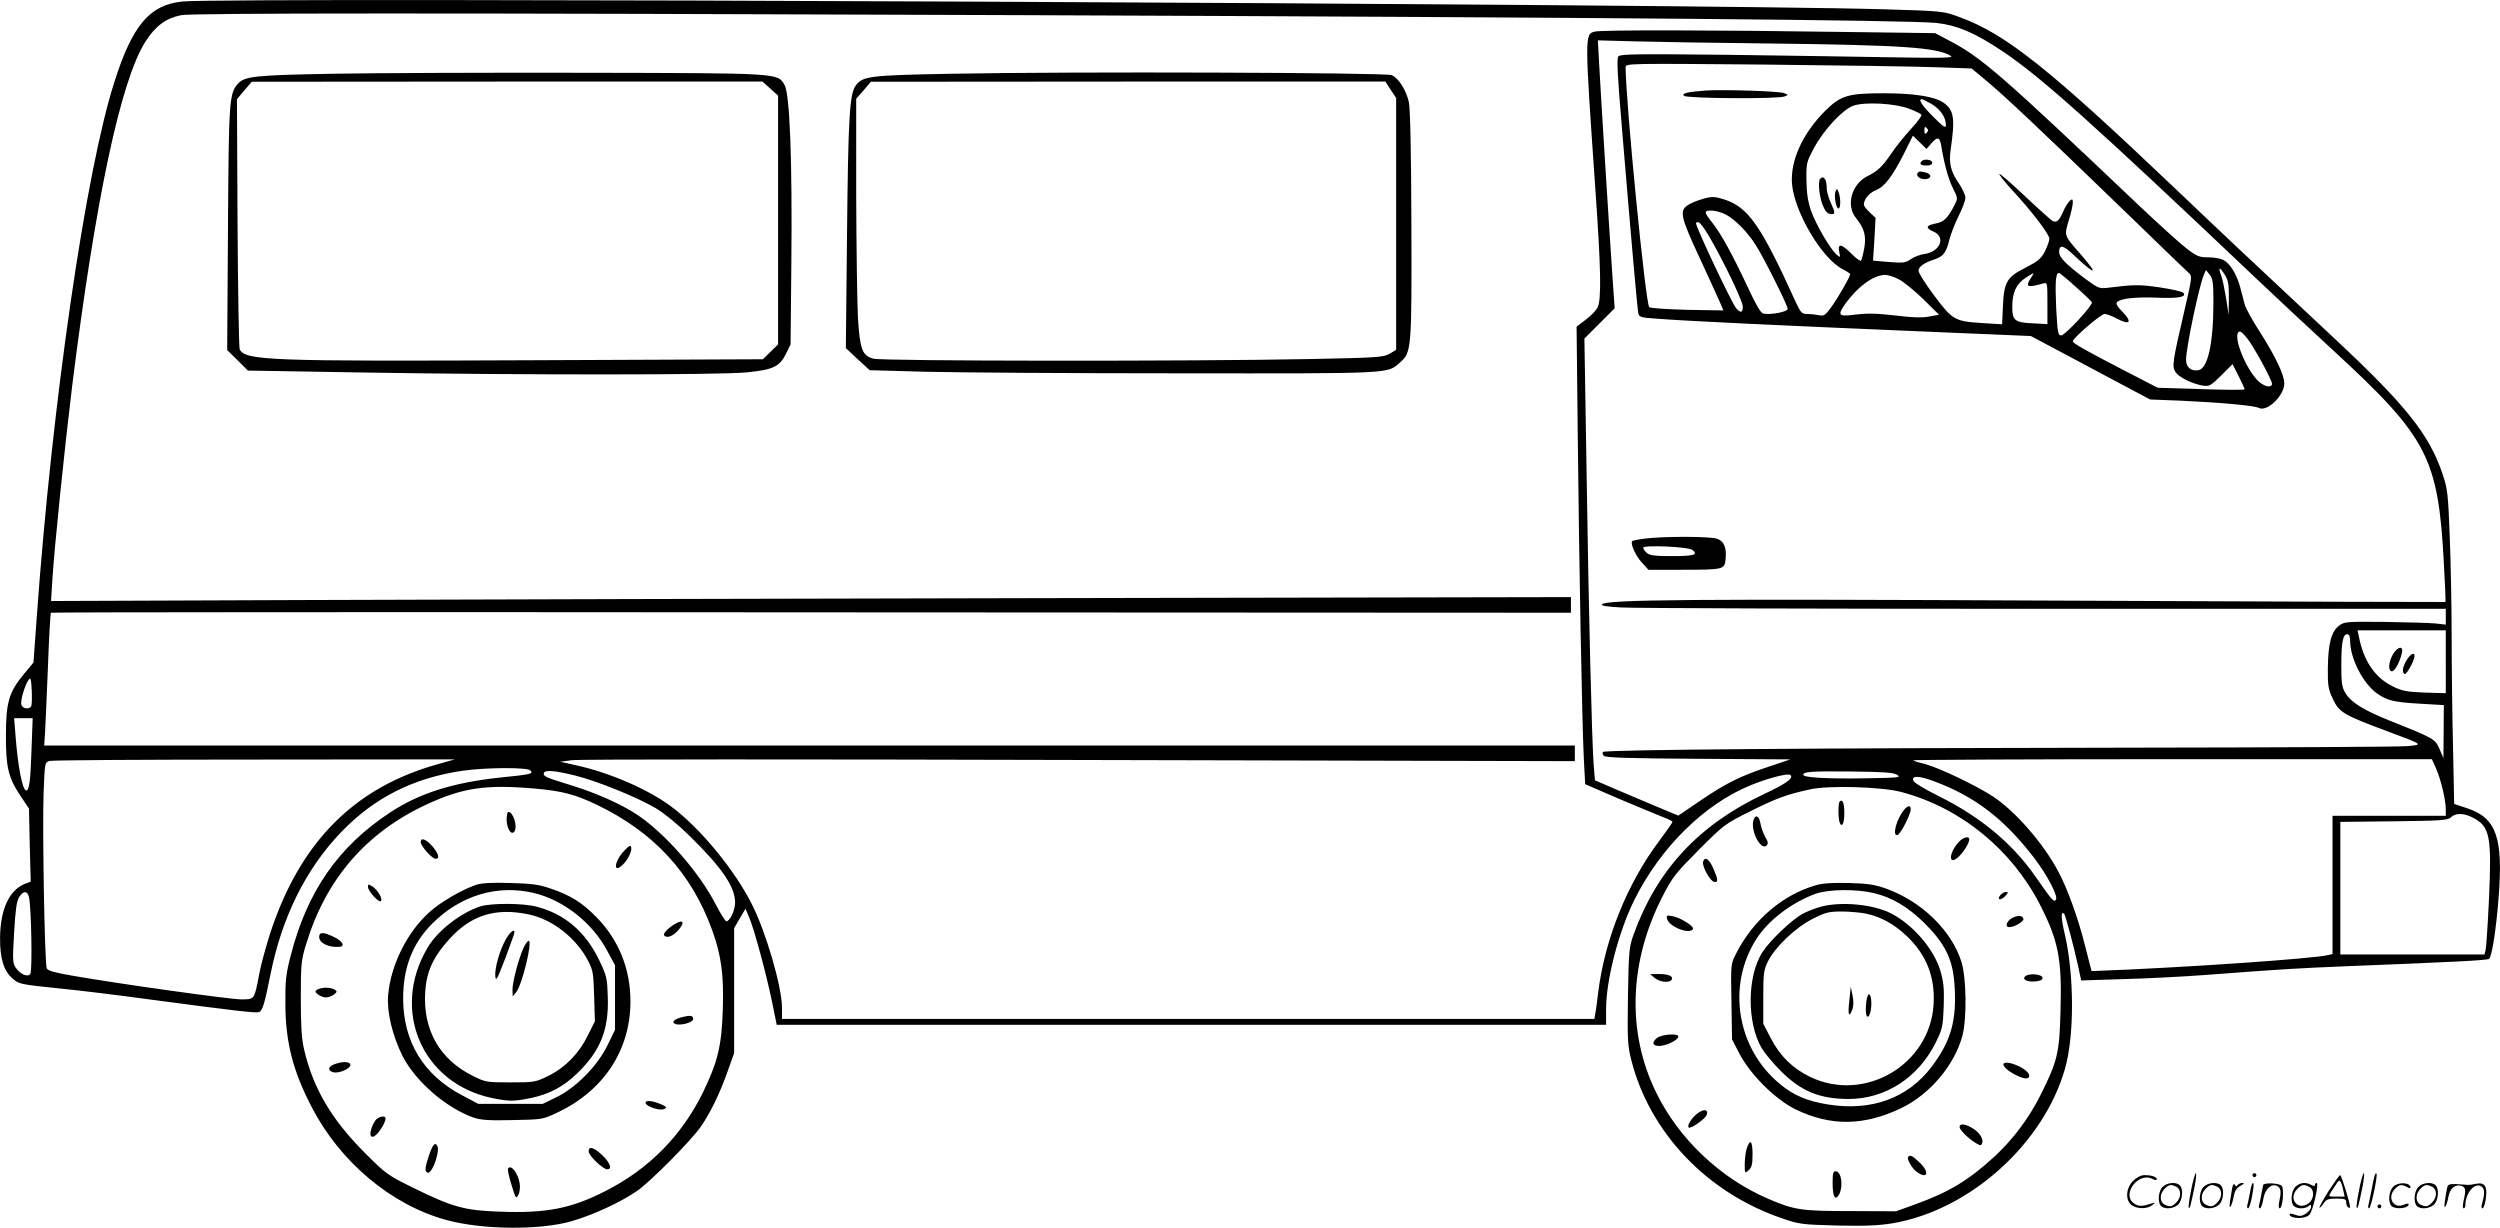 <?xml version="1.0" encoding="UTF-8"?>
<svg xmlns="http://www.w3.org/2000/svg" version="1.0" viewBox="0 0 1280.194 628.702" preserveAspectRatio="xMidYMid meet">
  <g transform="translate(-0.563,628.766) scale(0.1,-0.1)" fill="#000000" stroke="none">
    <path d="M940 6280 c-168 -17 -256 -121 -348 -410 -148 -460 -319 -1644 -398 -2740 l-17 -235 -48 -58 c-77 -92 -93 -146 -93 -312 -1 -165 12 -220 76 -315 l42 -63 4 -187 5 -187 -32 -12 c-79 -33 -124 -132 -125 -276 -1 -105 19 -171 65 -209 33 -28 36 -29 249 -51 85 -8 288 -33 450 -55 437 -58 546 -71 562 -65 18 7 29 44 58 190 59 296 181 542 362 731 170 177 370 278 623 315 119 17 330 18 346 2 18 -18 5 -21 -156 -37 -240 -26 -412 -80 -562 -179 -266 -175 -425 -405 -509 -734 -24 -92 -28 -127 -27 -243 0 -196 38 -345 134 -530 145 -281 406 -501 688 -579 184 -51 484 -54 646 -6 108 31 250 97 331 153 67 45 272 252 326 327 48 68 99 171 139 285 l34 95 0 320 0 320 29 50 29 49 19 -44 c25 -58 89 -294 118 -437 l23 -113 2124 0 2123 0 0 80 c0 150 65 400 146 562 134 268 359 489 595 585 88 36 192 63 203 52 17 -16 -19 -43 -134 -97 -334 -157 -549 -388 -668 -717 -24 -66 -26 -83 -30 -317 -3 -224 -2 -254 17 -328 94 -372 389 -682 775 -812 86 -30 101 -31 281 -36 147 -3 212 0 285 12 393 68 770 406 880 791 48 167 48 476 -1 689 -20 85 -21 121 -3 104 7 -8 47 -159 70 -262 l17 -79 219 7 c120 3 308 13 416 21 409 31 464 34 727 45 556 22 719 30 727 38 15 15 36 154 48 307 25 313 -10 414 -161 464 l-66 22 -6 292 c-4 161 -7 418 -7 572 0 154 -5 384 -10 511 -8 209 -11 239 -35 310 -69 207 -188 356 -561 704 -443 414 -548 513 -819 771 -641 610 -861 784 -1095 869 -83 31 -84 31 -384 40 -929 28 -8500 63 -8716 40z m4310 -70 c2924 -11 4538 -25 4673 -40 106 -12 195 -50 336 -144 195 -130 463 -370 1306 -1170 99 -94 275 -258 390 -364 482 -444 536 -547 565 -1086 6 -109 10 -199 8 -201 -2 -1 -889 2 -1973 7 -1892 9 -2321 6 -2346 -19 -7 -7 24 -12 97 -16 59 -4 1033 -7 2166 -7 l2058 0 0 -41 0 -40 -52 6 c-29 3 -146 6 -260 8 -196 2 -208 1 -234 -19 -40 -29 -56 -91 -58 -214 -1 -94 2 -111 26 -162 31 -68 56 -82 276 -164 189 -70 188 -70 106 -77 -38 -4 -688 -7 -1444 -8 -1573 -2 -2665 -10 -2676 -22 -4 -4 -2 -13 5 -20 9 -9 126 -13 483 -15 l472 -3 -116 -39 c-145 -48 -214 -83 -351 -176 l-107 -73 -103 43 c-56 24 -152 64 -213 90 l-111 48 -7 86 c-9 134 -25 758 -36 1501 l-11 675 77 77 78 78 -12 173 c-17 247 -59 920 -67 1071 l-7 128 184 -5 c101 -3 413 -8 693 -11 679 -8 861 -20 931 -64 15 -10 -48 -11 -286 -7 -168 3 -552 9 -855 13 -471 5 -552 4 -562 -8 -9 -11 -5 -92 18 -364 47 -565 79 -928 84 -951 4 -20 14 -23 92 -28 151 -12 614 -34 1278 -62 l640 -27 145 -77 c80 -43 217 -116 306 -163 l160 -85 155 -6 c200 -9 379 -25 401 -37 43 -23 133 65 131 127 -1 45 -47 139 -127 265 -37 57 -71 119 -76 139 -5 19 -16 60 -24 91 -18 65 -52 119 -86 136 -14 7 -48 13 -77 13 -45 0 -58 5 -110 45 -32 24 -135 118 -230 207 -722 686 -822 773 -988 859 l-70 37 -460 6 c-673 10 -1245 11 -1282 2 -53 -12 -53 -15 2 -805 29 -412 32 -569 11 -609 -8 -15 -35 -43 -61 -62 l-46 -35 6 -560 c7 -671 22 -1470 31 -1651 l7 -132 176 -76 c98 -41 198 -83 224 -93 26 -10 47 -20 47 -24 0 -4 -31 -48 -69 -99 -162 -216 -277 -500 -311 -772 -6 -51 -13 -103 -16 -115 l-4 -23 -2080 0 -2080 0 0 58 c0 105 -81 384 -153 527 -89 178 -267 394 -416 504 -119 88 -313 172 -486 210 l-80 18 60 8 c33 5 1202 5 2598 1 l2537 -6 0 40 0 40 -3919 0 -3919 0 4 62 c2 35 9 187 15 338 5 151 13 277 15 280 3 3 1756 4 3895 2 l3889 -2 0 40 0 40 -2597 -5 c-1429 -3 -3180 -7 -3892 -10 l-1294 -5 7 112 c10 163 62 669 101 988 120 960 248 1563 375 1764 52 81 104 120 183 136 61 11 1297 12 4317 0z m4679 -267 l173 -6 72 -60 c93 -77 265 -239 681 -641 187 -181 348 -337 359 -346 18 -17 17 -22 -22 -191 -61 -262 -65 -288 -46 -317 17 -26 86 -60 140 -69 33 -5 40 -1 94 52 l58 58 31 -61 c17 -34 31 -64 31 -68 0 -4 -100 -3 -222 1 l-223 7 -165 85 c-212 110 -270 143 -270 153 0 16 144 140 163 140 10 0 39 -11 65 -25 64 -34 78 -17 27 35 -29 30 -36 43 -28 51 19 19 100 27 213 22 104 -4 146 5 125 26 -6 6 -60 18 -120 27 -103 15 -133 15 -266 -2 -43 -5 -49 -3 -115 46 -98 73 -134 110 -134 136 0 41 21 37 73 -13 113 -106 133 -108 41 -2 -91 104 -88 97 -65 177 12 38 21 79 21 92 0 19 -2 20 -15 10 -8 -7 -24 -32 -34 -55 -21 -49 -35 -60 -56 -48 -8 5 -72 62 -141 127 -69 65 -127 116 -130 113 -3 -3 25 -38 62 -79 104 -112 194 -230 194 -253 0 -11 -11 -40 -23 -65 -20 -38 -35 -50 -99 -83 -96 -48 -111 -74 -116 -201 l-4 -89 -97 6 c-146 9 -156 15 -250 140 -45 60 -81 117 -81 128 0 21 28 41 83 59 44 14 60 36 76 104 7 26 27 79 46 117 19 38 35 80 35 94 0 14 -16 48 -35 76 -40 58 -50 101 -41 167 24 163 18 205 -35 243 -45 32 -150 49 -305 49 -184 0 -221 -11 -299 -87 -118 -117 -182 -257 -173 -376 12 -145 153 -384 260 -438 21 -11 38 -22 38 -25 0 -13 -62 -121 -96 -168 -32 -44 -39 -48 -66 -42 -17 3 -44 6 -60 6 -26 0 -32 7 -60 68 -176 387 -241 480 -365 519 -46 14 -61 15 -101 4 -26 -7 -60 -20 -77 -30 -52 -30 -47 -57 56 -278 50 -109 98 -213 106 -232 l14 -33 -185 3 c-104 3 -189 8 -195 14 -19 19 -120 1045 -121 1229 0 19 15 19 713 13 391 -4 790 -10 886 -14z m-32 -188 c45 -27 73 -68 73 -107 0 -19 -10 -13 -65 42 -57 57 -79 90 -58 90 3 0 26 -11 50 -25z m-115 -24 c32 -12 60 -26 63 -31 3 -5 -21 -37 -53 -72 -32 -35 -77 -90 -99 -123 -48 -71 -71 -93 -126 -120 -80 -41 -110 -150 -57 -214 43 -54 53 -91 42 -155 -6 -32 -14 -61 -17 -64 -3 -3 -25 13 -48 36 -52 52 -72 55 -63 10 6 -31 6 -31 -15 -13 -34 32 -106 156 -130 225 -16 47 -22 90 -23 155 -1 87 0 93 39 165 49 92 145 195 200 216 58 21 213 13 287 -15z m90 -123 c-9 -9 -12 -7 -12 12 0 19 3 21 12 12 9 -9 9 -15 0 -24z m23 -55 c32 36 43 34 51 -10 16 -99 37 -172 60 -219 25 -50 26 -52 9 -85 -36 -69 -54 -88 -98 -96 -50 -10 -53 -23 -9 -42 63 -28 32 -103 -48 -114 -22 -3 -53 -15 -69 -26 -27 -19 -38 -21 -112 -15 l-82 7 7 109 6 110 -30 28 c-16 15 -30 33 -30 39 0 28 26 60 60 74 46 18 85 69 147 191 l44 89 35 -34 35 -34 24 28z m-1054 -363 c49 -25 111 -88 154 -155 42 -65 165 -311 165 -329 0 -15 -87 -32 -125 -24 -13 2 -38 46 -79 134 -78 167 -139 278 -182 331 -19 23 -34 46 -34 52 0 18 58 12 101 -9z m-86 -108 c75 -128 175 -336 175 -364 0 -32 -10 -35 -33 -10 -22 24 -207 416 -207 438 0 2 6 4 13 4 6 0 30 -31 52 -68z m2645 -204 c16 -27 20 -50 19 -118 l-1 -85 -13 85 c-8 47 -18 98 -24 113 -19 50 -10 52 19 5z m-60 -138 c0 -212 -29 -341 -77 -348 -38 -6 -63 15 -63 53 0 62 66 375 91 435 l11 25 19 -24 c16 -20 19 -40 19 -141z m-934 125 c-31 -47 -20 -52 62 -29 22 6 22 6 22 -101 l0 -107 -74 4 c-93 4 -106 14 -106 85 0 72 20 116 67 147 48 31 49 31 29 1z m229 -46 c44 -39 81 -75 83 -79 6 -15 -138 -170 -157 -170 -17 0 -19 14 -26 139 -6 132 -3 181 14 181 4 0 43 -32 86 -71z m-909 40 c24 -11 80 -57 126 -101 l83 -82 -49 -9 c-34 -7 -83 -6 -155 3 -126 14 -156 15 -238 5 -74 -9 -79 0 -35 61 64 87 142 143 201 144 14 0 44 -9 67 -21z m1788 -305 c32 -40 126 -212 126 -231 0 -27 -48 -13 -79 22 -71 81 -127 245 -84 245 4 0 21 -16 37 -36z m1016 -1655 l0 -161 -107 3 c-94 4 -116 8 -165 32 -91 45 -149 130 -173 255 l-7 32 226 0 226 0 0 -161z m-490 108 c0 -91 67 -221 139 -271 52 -36 84 -44 221 -52 l120 -7 -1 -136 -1 -136 -20 47 c-22 51 -26 54 -252 144 -137 55 -202 95 -231 144 -17 29 -20 52 -20 140 0 117 8 160 30 160 10 0 15 -11 15 -33z m-11874 -334 c-8 -20 -44 -16 -51 6 -6 20 19 106 39 130 8 11 12 -1 14 -54 2 -37 1 -74 -2 -82z m1 -225 c-5 -161 -12 -208 -27 -208 -19 0 -43 121 -55 283 l-7 87 47 0 48 0 -6 -162z m2083 -73 c-428 -118 -707 -398 -860 -864 -21 -65 -47 -159 -56 -207 -26 -137 -24 -134 -92 -134 -59 0 -630 80 -864 121 -93 16 -129 26 -133 38 -11 26 -23 733 -16 901 6 154 6 154 31 161 14 4 486 7 1050 7 l1025 1 -85 -24z m10230 -22 c24 -54 50 -161 50 -210 l0 -33 -290 0 -290 0 0 -354 0 -354 -22 -5 c-76 -19 -768 -66 -1183 -81 l-29 -1 -32 125 c-37 148 -92 300 -141 390 -77 143 -220 306 -333 380 -90 58 -273 145 -343 164 -33 8 -62 17 -65 20 -3 3 594 6 1326 6 l1331 0 21 -47z m-9528 -37 c116 -29 316 -111 412 -167 41 -24 113 -83 169 -138 168 -164 236 -263 237 -344 0 -40 -26 -97 -45 -97 -5 0 -29 38 -53 84 -84 165 -261 367 -404 462 -80 53 -207 110 -333 149 -133 41 -145 46 -145 61 0 21 54 17 162 -10z m6768 4 c23 -14 9 -15 -165 -18 -197 -3 -315 4 -315 18 0 16 36 19 245 17 166 -2 215 -5 235 -17z m192 -34 c209 -78 359 -194 512 -394 68 -90 124 -198 109 -213 -11 -11 -18 -4 -107 124 -117 167 -280 302 -489 406 -84 42 -133 72 -135 84 -5 24 33 22 110 -7z m-7172 -36 c147 -13 210 -30 323 -84 293 -141 485 -351 590 -643 46 -127 60 -230 54 -403 -6 -188 -25 -267 -101 -425 -109 -223 -278 -394 -501 -507 -175 -89 -301 -114 -540 -105 -181 6 -242 23 -445 123 -130 64 -139 71 -246 178 -171 171 -265 331 -311 529 -13 54 -17 119 -17 262 0 178 2 196 28 280 101 332 308 571 618 714 184 85 301 102 548 81z m7002 -18 c304 -81 564 -293 710 -577 95 -186 113 -279 105 -545 -5 -215 -16 -258 -103 -431 -59 -118 -139 -224 -233 -312 -133 -122 -231 -182 -401 -244 l-105 -38 -230 1 c-255 0 -290 5 -425 63 -245 105 -458 307 -574 545 -150 307 -139 667 32 1001 52 102 67 120 187 241 128 128 132 132 263 197 132 66 182 85 304 112 94 22 368 14 470 -13z m2926 -131 c88 -45 98 -93 83 -421 -6 -129 -14 -245 -17 -257 l-6 -23 -369 0 -369 0 0 339 0 340 275 3 c245 3 276 5 292 21 23 22 65 22 111 -2z m-12514 -408 c12 -49 18 -377 7 -392 -13 -20 -53 -2 -76 33 -15 22 -15 43 -7 180 7 116 13 161 26 180 22 34 42 33 50 -1z M1710 5910 c-397 -7 -451 -13 -485 -50 -46 -50 -48 -88 -52 -745 l-4 -620 53 -52 53 -53 600 -10 c791 -13 1824 -13 1956 1 132 13 167 29 199 94 l24 49 4 421 c5 522 -8 862 -35 908 -36 61 -20 60 -1023 62 -498 1 -1078 -1 -1290 -5z m2240 -76 l40 -36 0 -637 0 -637 -39 -38 -39 -38 -1169 -5 c-1360 -6 -1482 -2 -1510 56 -4 9 -9 301 -11 649 l-3 632 38 45 38 44 1307 1 1308 0 40 -36z M4875 5910 c-419 -8 -451 -12 -487 -60 -32 -43 -39 -162 -45 -765 l-6 -580 61 -57 61 -56 288 -8 c158 -4 743 -8 1298 -8 1096 -1 1064 -3 1129 55 60 52 61 66 59 709 -1 379 -6 592 -13 625 -14 62 -52 122 -88 138 -32 13 -1624 19 -2257 7z m2252 -82 l28 -42 0 -645 0 -645 -34 -20 c-32 -18 -60 -20 -410 -27 -590 -12 -2190 -11 -2233 2 -57 15 -69 48 -79 208 -4 75 -8 358 -9 629 l0 494 38 43 37 44 1317 1 1318 0 27 -42z M8432 3530 c-34 -4 -65 -10 -68 -13 -12 -11 18 -78 51 -112 l32 -35 165 0 c220 0 225 1 230 54 6 59 -8 93 -44 105 -34 12 -265 13 -366 1z m241 -59 c30 -24 7 -31 -105 -31 -90 0 -115 3 -130 17 -10 9 -18 20 -18 26 0 15 234 5 253 -12z M8740 5824 c-95 -7 -124 -14 -111 -27 14 -14 484 -17 516 -3 19 8 19 8 -4 17 -25 10 -312 19 -401 13z M9327 5373 c-13 -12 -6 -88 11 -133 13 -32 24 -46 40 -48 27 -4 27 4 2 59 -11 24 -20 56 -20 71 0 46 -15 69 -33 51z M9405 5307 c-9 -22 3 -87 15 -87 12 0 12 57 0 85 -7 18 -8 19 -15 2z M9847 5463 c-15 -14 -6 -23 23 -23 20 0 30 5 30 15 0 15 -40 21 -53 8z M9827 5404 c-13 -14 7 -34 34 -34 35 0 40 25 7 34 -29 7 -33 7 -41 0z M12260 2938 c-23 -38 -27 -88 -6 -88 14 0 40 45 51 93 10 39 -20 36 -45 -5z M12330 2908 c-21 -35 -26 -63 -11 -72 9 -6 51 70 51 92 0 22 -20 12 -40 -20z M2600 2092 c0 -47 24 -85 40 -62 17 25 -6 100 -31 100 -5 0 -9 -17 -9 -38z M2160 1975 c0 -19 58 -85 76 -85 23 0 16 27 -17 65 -32 36 -59 46 -59 20z M3202 1931 c-49 -51 -59 -118 -11 -75 28 25 51 71 47 92 -3 14 -10 10 -36 -17z M2445 1757 c-72 -24 -181 -87 -238 -138 -116 -103 -201 -273 -214 -429 -7 -84 22 -206 74 -310 66 -130 226 -268 366 -316 37 -12 79 -15 199 -12 153 3 153 3 231 40 236 113 371 320 371 568 0 166 -60 315 -174 431 -75 76 -131 111 -233 146 -60 21 -95 26 -207 29 -94 3 -147 0 -175 -9z m294 -42 c151 -36 300 -152 376 -296 l40 -74 0 -166 0 -165 -39 -80 c-52 -106 -161 -216 -261 -265 l-70 -34 -165 0 -165 0 -85 45 c-196 103 -300 275 -300 495 0 159 49 284 151 385 144 143 331 199 518 155z M2465 1646 c-100 -32 -221 -126 -271 -213 -188 -320 -27 -693 331 -768 87 -18 113 -18 200 0 94 20 166 58 235 125 120 115 164 225 158 392 -3 97 -5 108 -45 191 -70 144 -175 234 -320 272 -69 18 -232 19 -288 1z m249 -41 c122 -26 242 -120 304 -239 24 -46 27 -64 30 -179 l4 -129 -36 -72 c-45 -93 -116 -165 -203 -208 -66 -32 -71 -33 -193 -33 -121 0 -128 1 -191 32 -172 85 -258 236 -246 431 6 103 41 180 123 270 112 124 237 163 408 127z M2596 1478 c-31 -55 -58 -148 -54 -190 3 -28 10 -14 51 92 26 69 47 128 47 133 0 20 -22 3 -44 -35z M2686 1433 c-26 -59 -56 -174 -56 -213 l1 -35 18 22 c30 36 85 263 64 263 -6 0 -17 -17 -27 -37z M1890 1746 c0 -21 56 -83 66 -73 11 11 -15 56 -43 75 -21 13 -23 13 -23 -2z M3465 1558 c-33 -18 -65 -50 -59 -59 10 -17 41 -8 67 19 40 42 36 65 -8 40z M1640 1490 c0 -31 47 -55 103 -51 31 2 18 29 -26 50 -55 27 -77 27 -77 1z M1630 1220 c-13 -9 -12 -12 4 -25 11 -8 29 -15 41 -15 12 0 30 7 41 15 16 13 17 16 4 25 -8 5 -28 10 -45 10 -16 0 -37 -5 -45 -10z M3502 1080 c-44 -10 -61 -27 -38 -36 26 -10 91 8 91 25 0 18 -12 21 -53 11z M1718 838 c-33 -12 -36 -33 -6 -41 28 -8 88 18 88 37 0 18 -39 20 -82 4z M3312 638 c7 -19 76 -40 96 -29 14 8 11 12 -20 25 -45 19 -81 21 -76 4z M1926 548 c-34 -55 -30 -104 6 -71 21 19 48 65 48 83 0 19 -39 10 -54 -12z M2200 364 c-16 -48 -19 -69 -11 -77 8 -8 15 -6 25 9 20 26 40 100 33 119 -12 29 -26 14 -47 -51z M3020 391 c0 -21 73 -91 95 -91 27 0 16 32 -25 72 -44 41 -70 49 -70 19z M2607 303 c-3 -5 5 -42 18 -83 21 -70 23 -73 35 -51 7 14 10 39 7 58 -9 55 -46 101 -60 76z M9426 2183 c-8 -8 -8 -86 0 -107 12 -30 24 -5 24 49 0 51 -9 73 -24 58z M9758 2143 c-40 -46 -66 -140 -35 -131 15 5 67 105 67 130 0 23 -12 23 -32 1z M8984 2085 c-14 -56 40 -155 68 -127 9 9 8 20 -7 44 -10 18 -21 48 -24 67 -7 43 -28 51 -37 16z M10041 1981 c-57 -57 -61 -133 -5 -80 26 25 54 70 54 89 0 17 -29 11 -49 -9z M8727 1876 c-8 -21 35 -100 56 -104 22 -4 22 9 -4 69 -21 48 -42 62 -52 35z M9306 1755 c-172 -49 -324 -179 -411 -352 -26 -51 -27 -53 -23 -245 l3 -193 39 -75 c57 -108 186 -235 288 -284 178 -86 348 -84 537 6 149 71 276 222 316 373 23 90 20 295 -5 376 -49 159 -201 308 -380 374 -63 23 -95 28 -195 31 -83 2 -135 -1 -169 -11z m293 -40 c96 -23 177 -71 262 -155 105 -105 144 -184 153 -311 13 -184 -16 -290 -117 -424 -122 -161 -308 -229 -531 -193 -106 17 -177 47 -246 105 -221 182 -273 504 -120 743 62 96 180 186 303 231 65 23 206 25 296 4z M9335 1646 c-27 -7 -70 -23 -95 -36 -55 -28 -170 -137 -210 -199 -78 -123 -80 -359 -3 -491 15 -25 58 -77 97 -116 105 -105 198 -143 347 -144 189 0 358 109 447 289 35 71 37 81 41 188 3 93 -1 124 -18 182 -34 111 -140 234 -253 292 -89 45 -248 61 -353 35z m227 -37 c76 -16 144 -54 208 -115 101 -96 146 -211 137 -351 -19 -307 -351 -503 -630 -371 -90 43 -157 108 -205 202 l-37 71 0 135 c0 123 2 140 24 185 37 74 142 174 230 218 65 33 83 37 147 37 40 0 97 -5 126 -11z M9476 1167 c-9 -74 -3 -96 14 -51 8 19 8 44 2 74 l-9 45 -7 -68z M9566 1178 c-3 -13 -6 -40 -6 -61 0 -57 24 -42 28 18 3 52 -11 82 -22 43z M10250 1705 c-21 -25 -1 -31 23 -7 17 18 18 22 5 22 -8 0 -21 -7 -28 -15z M8542 1584 c7 -40 114 -84 133 -54 8 13 -62 58 -104 66 -29 6 -33 4 -29 -12z M10310 1587 c-29 -15 -40 -47 -15 -47 26 0 77 30 72 43 -5 17 -28 19 -57 4z M8479 1280 c25 -22 76 -27 87 -9 10 17 -16 29 -66 29 l-45 -1 24 -19z M10380 1291 c-24 -16 2 -33 46 -29 27 2 39 8 39 18 0 18 -62 25 -85 11z M8490 972 c-32 -26 -18 -46 27 -39 38 7 83 32 83 47 0 18 -86 11 -110 -8z M10266 841 c-15 -23 107 -92 127 -72 19 19 -32 60 -95 75 -15 3 -29 2 -32 -3z M8705 591 c-31 -19 -63 -66 -52 -77 9 -9 84 43 92 64 10 26 -9 33 -40 13z M10040 517 c0 -15 41 -56 82 -82 25 -15 28 -15 34 -2 8 22 -13 55 -49 77 -37 23 -67 26 -67 7z M8951 409 c-6 -18 -11 -55 -11 -82 0 -49 0 -50 20 -32 16 14 20 31 20 82 0 68 -12 81 -29 32z M9777 364 c-9 -10 20 -61 45 -78 56 -40 66 0 12 50 -36 34 -46 39 -57 28z M9390 233 c0 -66 10 -92 27 -71 30 37 21 128 -12 128 -12 0 -15 -13 -15 -57z M11226 194 c-10 -47 -15 -88 -12 -91 5 -6 9 7 30 110 7 37 10 67 6 67 -4 0 -15 -39 -24 -86z M11540 270 c0 -5 5 -10 10 -10 6 0 10 5 10 10 0 6 -4 10 -10 10 -5 0 -10 -4 -10 -10z M12086 194 c-10 -47 -15 -88 -12 -91 5 -6 9 7 30 110 7 37 10 67 6 67 -4 0 -15 -39 -24 -86z M12166 269 c-3 -8 -10 -41 -16 -74 -6 -33 -14 -68 -16 -77 -3 -10 -1 -18 3 -18 10 0 46 171 38 178 -2 3 -7 -1 -9 -9z M10929 241 c-38 -38 -41 -101 -7 -125 29 -20 79 -20 104 0 18 14 18 15 1 10 -53 -17 -69 -17 -92 -2 -69 45 21 166 94 126 12 -6 21 -7 21 -1 0 12 -25 21 -62 21 -19 0 -39 -10 -59 -29z M11930 189 c-28 -45 -49 -83 -47 -85 2 -3 12 7 21 21 14 21 24 25 66 25 43 0 50 -3 50 -19 0 -11 5 -23 10 -26 6 -3 10 -3 10 1 0 20 -44 164 -51 164 -4 0 -30 -37 -59 -81z m75 4 l7 -33 -42 0 c-42 0 -42 0 -28 23 8 12 21 32 29 44 15 25 22 18 34 -34z M11080 210 c-22 -22 -27 -79 -8 -98 19 -19 66 -14 88 8 22 22 27 79 8 98 -19 19 -66 14 -88 -8z m71 0 c25 -14 25 -54 -1 -80 -23 -23 -33 -24 -61 -10 -25 14 -25 54 1 80 23 23 33 24 61 10z M11290 210 c-22 -22 -27 -79 -8 -98 19 -19 66 -14 88 8 22 22 27 79 8 98 -19 19 -66 14 -88 -8z m71 0 c25 -14 25 -54 -1 -80 -23 -23 -33 -24 -61 -10 -25 14 -25 54 1 80 23 23 33 24 61 10z M11436 204 c-3 -16 -8 -47 -11 -69 -8 -51 10 -26 19 27 5 27 15 42 34 53 18 10 22 14 10 15 -9 0 -20 -5 -24 -11 -5 -8 -9 -8 -14 1 -5 8 -10 3 -14 -16z M11537 223 c-2 -4 -7 -26 -11 -48 -4 -22 -9 -48 -12 -57 -3 -10 -1 -18 4 -18 4 0 14 28 20 62 11 58 10 81 -1 61z M11595 220 c-1 -3 -5 -23 -9 -45 -4 -22 -9 -48 -12 -57 -3 -10 -1 -18 4 -18 5 0 13 20 17 45 7 53 44 87 74 68 17 -11 19 -28 8 -80 -4 -18 -3 -33 2 -33 16 0 24 99 11 115 -12 14 -87 18 -95 5z M11760 210 c-22 -22 -27 -79 -8 -98 7 -7 24 -12 38 -12 14 0 31 5 38 12 9 9 12 8 12 -5 0 -9 -12 -24 -26 -34 -21 -13 -32 -15 -55 -6 -16 6 -29 8 -29 3 0 -24 81 -27 102 -2 18 19 50 162 37 162 -5 0 -9 -5 -9 -10 0 -7 -6 -7 -19 0 -30 16 -59 12 -81 -10z m71 0 c29 -16 25 -65 -6 -86 -56 -37 -103 28 -55 76 23 23 33 24 61 10z M12261 211 c-23 -23 -28 -80 -9 -99 19 -19 88 -13 88 9 0 5 -11 4 -24 -2 -54 -25 -89 38 -46 81 23 23 33 24 62 9 16 -9 19 -8 16 3 -8 22 -64 22 -87 -1z M12390 210 c-22 -22 -27 -79 -8 -98 19 -19 66 -14 88 8 22 22 27 79 8 98 -19 19 -66 14 -88 -8z m71 0 c25 -14 25 -54 -1 -80 -23 -23 -33 -24 -61 -10 -25 14 -25 54 1 80 23 23 33 24 61 10z M12536 201 c-3 -14 -8 -44 -11 -66 -8 -51 10 -26 19 27 8 41 35 63 66 53 22 -7 24 -21 11 -77 -5 -22 -5 -38 0 -38 5 0 9 6 9 13 0 68 51 125 85 97 15 -13 15 -35 -1 -92 -3 -10 -1 -18 4 -18 6 0 13 23 17 50 9 63 -5 84 -49 76 -17 -4 -35 -6 -41 -6 -101 8 -104 7 -109 -19z M12180 110 c0 -5 5 -10 10 -10 6 0 10 5 10 10 0 6 -4 10 -10 10 -5 0 -10 -4 -10 -10z"></path>
  </g>
</svg>
